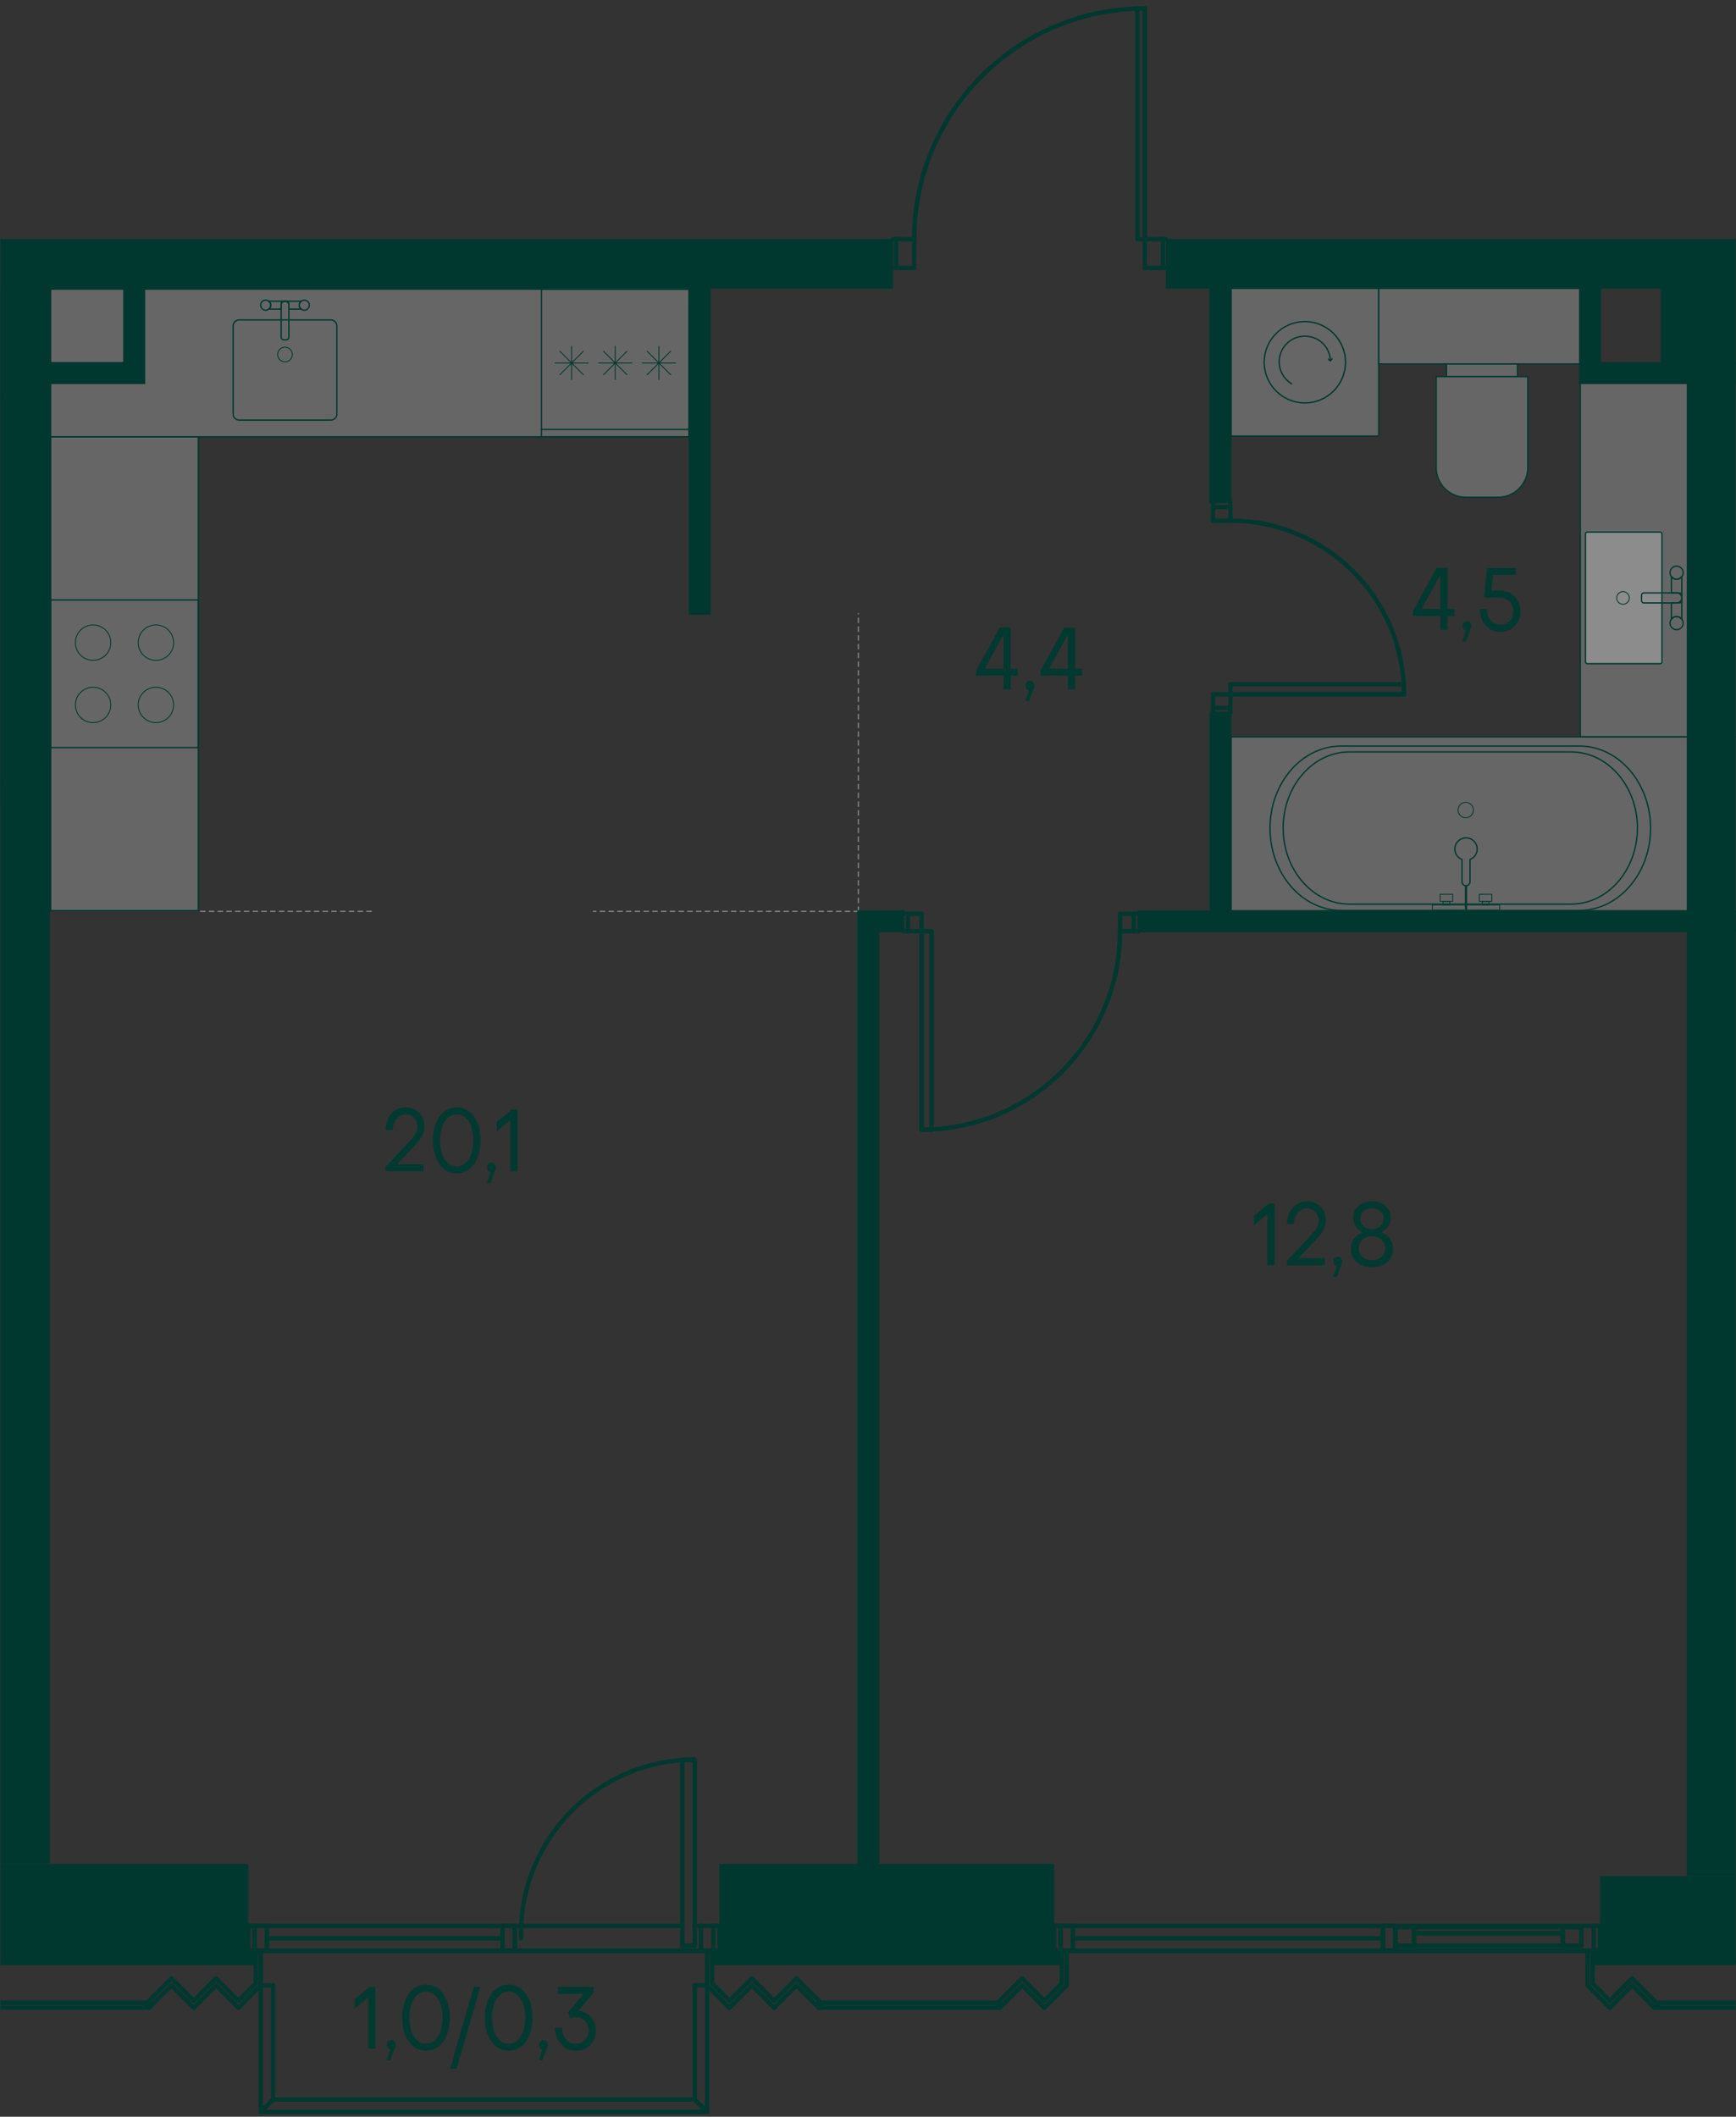 <?xml version="1.0" encoding="UTF-8"?><svg id="_Слой_1" xmlns="http://www.w3.org/2000/svg" xmlns:xlink="http://www.w3.org/1999/xlink" viewBox="0 0 595.28 725.67"><rect x="0" y="0" width="595.28" height="725.67" fill="#333333" stroke="none"/><defs><clipPath id="clippath"><rect width="595.28" height="725.67" fill="none" stroke-width="0"/></clipPath><clipPath id="clippath-33"><polygon points="303.45 0 303.45 81.99 .14 81.99 .14 725.67 595.13 725.67 595.13 81.99 401.95 81.99 401.95 0 303.45 0" fill="none" stroke-width="0"/></clipPath><clipPath id="clippath-34"><rect x="594.79" y="124.81" width="36.19" height="127.76" fill="none" stroke-width="0"/></clipPath><clipPath id="clippath-35"><rect x="594.79" y="124.81" width="36.19" height="127.76" fill="none" stroke-width="0"/></clipPath><clipPath id="clippath-37"><polygon points="303.45 0 303.45 81.99 .14 81.99 .14 725.67 595.13 725.67 595.13 81.99 401.95 81.99 401.95 0 303.45 0" fill="none" stroke-width="0"/></clipPath><clipPath id="clippath-38"><rect x="594.79" y="252.64" width="156.83" height="59.65" fill="none" stroke-width="0"/></clipPath><clipPath id="clippath-39"><rect x="594.79" y="252.64" width="156.83" height="59.65" fill="none" stroke-width="0"/></clipPath><clipPath id="clippath-40"><polygon points="303.45 0 303.45 81.99 .14 81.99 .14 725.67 595.13 725.67 595.13 81.99 401.95 81.99 401.95 0 303.45 0" fill="none" stroke-width="0"/></clipPath><clipPath id="clippath-41"><rect x="422.13" y="98.87" width="50.62" height="50.62" fill="none" stroke-width="0"/></clipPath><clipPath id="clippath-42"><rect x="422.13" y="98.87" width="50.62" height="50.62" fill="none" stroke-width="0"/></clipPath><clipPath id="clippath-43"><polygon points="303.45 0 303.45 81.99 .14 81.99 .14 725.67 595.13 725.67 595.13 81.99 401.95 81.99 401.95 0 303.45 0" fill="none" stroke-width="0"/></clipPath><clipPath id="clippath-44"><rect x="541.89" y="124.81" width="37.09" height="127.76" fill="none" stroke-width="0"/></clipPath><clipPath id="clippath-45"><rect x="541.89" y="124.81" width="37.09" height="127.76" fill="none" stroke-width="0"/></clipPath><clipPath id="clippath-46"><polygon points="303.45 0 303.45 81.99 .14 81.99 .14 725.67 595.13 725.67 595.13 81.99 401.95 81.99 401.95 0 303.45 0" fill="none" stroke-width="0"/></clipPath><clipPath id="clippath-47"><rect x="472.78" y="98.88" width="75.6" height="25.89" fill="none" stroke-width="0"/></clipPath><clipPath id="clippath-48"><polygon points="303.45 0 303.45 81.99 .14 81.99 .14 725.67 595.13 725.67 595.13 81.99 401.95 81.99 401.95 0 303.45 0" fill="none" stroke-width="0"/></clipPath><clipPath id="clippath-49"><rect x="492.49" y="129.14" width="31.38" height="41.33" fill="none" stroke-width="0"/></clipPath><clipPath id="clippath-50"><rect x="492.49" y="129.14" width="31.38" height="41.33" fill="none" stroke-width="0"/></clipPath><clipPath id="clippath-51"><rect x="496.02" y="124.78" width="24.31" height="4.3" fill="none" stroke-width="0"/></clipPath><clipPath id="clippath-52"><rect x="496.02" y="124.78" width="24.31" height="4.3" fill="none" stroke-width="0"/></clipPath><clipPath id="clippath-53"><rect x="543.68" y="182.42" width="26.22" height="45.11" fill="none" stroke-width="0"/></clipPath><clipPath id="clippath-54"><rect x="543.68" y="182.42" width="26.22" height="45.11" fill="none" stroke-width="0"/></clipPath><clipPath id="clippath-55"><rect x="422.14" y="252.64" width="156.83" height="59.65" fill="none" stroke-width="0"/></clipPath><clipPath id="clippath-56"><rect x="422.14" y="252.64" width="156.83" height="59.65" fill="none" stroke-width="0"/></clipPath><clipPath id="clippath-57"><polygon points="303.45 0 303.45 81.99 .14 81.99 .14 725.67 595.13 725.67 595.13 81.99 401.95 81.99 401.95 0 303.45 0" fill="none" stroke-width="0"/></clipPath><clipPath id="clippath-79"><polygon points="303.45 0 303.45 81.99 .14 81.99 .14 725.67 595.13 725.67 595.13 81.99 401.95 81.99 401.95 0 303.45 0" fill="none" stroke-width="0"/></clipPath><clipPath id="clippath-80"><rect x="17.38" y="149.78" width="50.62" height="162.43" fill="none" stroke-width="0"/></clipPath><clipPath id="clippath-81"><polygon points="303.45 0 303.45 81.99 .14 81.99 .14 725.67 595.13 725.67 595.13 81.99 401.95 81.99 401.95 0 303.45 0" fill="none" stroke-width="0"/></clipPath><clipPath id="clippath-82"><rect x="17.35" y="99.13" width="218.94" height="50.62" fill="none" stroke-width="0"/></clipPath><clipPath id="clippath-83"><polygon points="303.45 0 303.45 81.99 .14 81.99 .14 725.67 595.13 725.67 595.13 81.99 401.95 81.99 401.95 0 303.45 0" fill="none" stroke-width="0"/></clipPath><clipPath id="clippath-84"><polygon points="303.45 0 303.45 81.99 .14 81.99 .14 725.67 595.13 725.67 595.13 81.99 401.95 81.99 401.95 0 303.45 0" fill="none" stroke-width="0"/></clipPath><clipPath id="clippath-94"><polygon points="303.45 0 303.45 81.99 .14 81.99 .14 725.67 595.13 725.67 595.13 81.99 401.95 81.99 401.95 0 303.45 0" fill="none" stroke-width="0"/></clipPath><clipPath id="clippath-95"><polygon points="303.45 0 303.45 81.99 .14 81.99 .14 725.67 595.13 725.67 595.13 81.99 401.95 81.99 401.95 0 303.45 0" fill="none" stroke-width="0"/></clipPath><clipPath id="clippath-96"><polygon points="303.45 0 303.45 81.99 .14 81.99 .14 725.67 595.13 725.67 595.13 81.99 401.95 81.99 401.95 0 303.45 0" fill="none" stroke-width="0"/></clipPath><clipPath id="clippath-97"><polygon points="303.45 0 303.45 81.99 .14 81.99 .14 725.67 595.13 725.67 595.13 81.99 401.95 81.99 401.95 0 303.45 0" fill="none" stroke-width="0"/></clipPath><clipPath id="clippath-98"><polygon points="303.45 0 303.45 81.99 .14 81.99 .14 725.67 595.13 725.67 595.13 81.99 401.95 81.99 401.95 0 303.45 0" fill="none" stroke-width="0"/></clipPath><clipPath id="clippath-99"><polygon points="303.45 0 303.45 81.99 .14 81.99 .14 725.67 595.13 725.67 595.13 81.99 401.95 81.99 401.95 0 303.45 0" fill="none" stroke-width="0"/></clipPath><clipPath id="clippath-100"><polygon points="303.45 0 303.45 81.99 .14 81.99 .14 725.67 595.13 725.67 595.13 81.99 401.95 81.99 401.95 0 303.45 0" fill="none" stroke-width="0"/></clipPath><clipPath id="clippath-101"><polygon points="303.45 0 303.45 81.99 .14 81.99 .14 725.67 595.13 725.67 595.13 81.99 401.95 81.99 401.95 0 303.45 0" fill="none" stroke-width="0"/></clipPath><clipPath id="clippath-102"><polygon points="303.45 0 303.45 81.99 .14 81.99 .14 725.67 595.13 725.67 595.13 81.99 401.95 81.99 401.95 0 303.45 0" fill="none" stroke-width="0"/></clipPath><clipPath id="clippath-103"><polygon points="303.45 0 303.45 81.99 .14 81.99 .14 725.67 595.13 725.67 595.13 81.99 401.95 81.99 401.95 0 303.45 0" fill="none" stroke-width="0"/></clipPath><clipPath id="clippath-104"><polygon points="303.45 0 303.45 81.99 .14 81.99 .14 725.67 595.13 725.67 595.13 81.99 401.95 81.99 401.95 0 303.45 0" fill="none" stroke-width="0"/></clipPath><clipPath id="clippath-105"><polygon points="303.45 0 303.45 81.99 .14 81.99 .14 725.67 595.13 725.67 595.13 81.99 401.95 81.99 401.95 0 303.45 0" fill="none" stroke-width="0"/></clipPath><clipPath id="clippath-106"><polygon points="303.45 0 303.45 81.99 .14 81.99 .14 725.67 595.13 725.67 595.13 81.99 401.95 81.99 401.95 0 303.45 0" fill="none" stroke-width="0"/></clipPath><clipPath id="clippath-107"><polygon points="303.45 0 303.45 81.99 .14 81.99 .14 725.67 595.13 725.67 595.13 81.99 401.95 81.99 401.95 0 303.45 0" fill="none" stroke-width="0"/></clipPath><clipPath id="clippath-108"><polygon points="303.45 0 303.45 81.99 .14 81.99 .14 725.67 595.13 725.67 595.13 81.99 401.95 81.99 401.95 0 303.45 0" fill="none" stroke-width="0"/></clipPath><clipPath id="clippath-109"><polygon points="303.45 0 303.45 81.99 .14 81.99 .14 725.67 595.13 725.67 595.13 81.99 401.95 81.99 401.95 0 303.45 0" fill="none" stroke-width="0"/></clipPath></defs><g clip-path="url(#clippath)"><line x1="294.35" y1="312.43" x2="203.47" y2="312.43" fill="none" stroke="#7e8080" stroke-dasharray="0 0 1.5 1.5" stroke-linecap="round" stroke-linejoin="round" stroke-width=".45"/><line x1="127.3" y1="312.43" x2="68.14" y2="312.43" fill="none" stroke="#7e8080" stroke-dasharray="0 0 1.5 1.5" stroke-linecap="round" stroke-linejoin="round" stroke-width=".45"/><line x1="294.35" y1="312.43" x2="294.35" y2="210.38" fill="none" stroke="#7e8080" stroke-dasharray="0 0 1.5 1.5" stroke-linecap="round" stroke-linejoin="round" stroke-width=".45"/><rect x=".14" y="135.27" width=".08" height="133.79" fill="#00372f" stroke-width="0"/><g clip-path="url(#clippath-33)"><g opacity=".25"><g clip-path="url(#clippath-34)"><g clip-path="url(#clippath-35)"><rect x="594.79" y="124.81" width="36.19" height="127.76" fill="#fff" stroke-width="0"/></g></g></g></g><polygon points="594.57 124.58 594.57 252.8 595.13 252.8 595.13 252.35 595.02 252.35 595.02 125.03 595.13 125.03 595.13 124.58 594.57 124.58" fill="#00372f" stroke-width="0"/><g clip-path="url(#clippath-37)"><g opacity=".25"><g clip-path="url(#clippath-38)"><g clip-path="url(#clippath-39)"><rect x="594.79" y="252.64" width="156.83" height="59.66" fill="#fff" stroke-width="0"/></g></g></g></g><polygon points="594.57 252.41 594.57 312.52 595.13 312.52 595.13 312.07 595.02 312.07 595.02 252.86 595.13 252.86 595.13 252.41 594.57 252.41" fill="#00372f" stroke-width="0"/><g clip-path="url(#clippath-40)"><g opacity=".25"><g clip-path="url(#clippath-41)"><g clip-path="url(#clippath-42)"><rect x="422.13" y="98.87" width="50.62" height="50.62" fill="#fff" stroke-width="0"/></g></g></g></g><path d="M422.36,99.1h50.18v50.17h-50.18v-50.17ZM421.91,149.72h51.07v-51.07h-51.07v51.07Z" fill="#00372f" stroke-width="0"/><g clip-path="url(#clippath-43)"><path d="M447.44,110.47c7.56,0,13.71,6.15,13.71,13.72s-6.15,13.72-13.71,13.72-13.72-6.15-13.72-13.72,6.15-13.72,13.72-13.72M447.44,110.02c-7.82,0-14.17,6.35-14.17,14.17s6.35,14.17,14.17,14.17,14.17-6.34,14.17-14.17-6.34-14.17-14.17-14.17" fill="#00372f" stroke-width="0"/><path d="M443.04,131.66c-2.62-1.52-4.4-4.36-4.4-7.62,0-4.85,3.94-8.79,8.79-8.79s8.51,3.66,8.77,8.28" fill="none" stroke="#00372f" stroke-miterlimit="10" stroke-width=".45"/><polygon points="455.33 122.71 456.16 123.4 456.84 122.56 456.91 123.21 456.23 124.04 455.39 123.36 455.33 122.71" fill="#00372f" stroke-width="0"/><g opacity=".25"><g clip-path="url(#clippath-44)"><g clip-path="url(#clippath-45)"><rect x="541.89" y="124.81" width="37.09" height="127.76" fill="#fff" stroke-width="0"/></g></g></g></g><path d="M542.11,125.03h36.64v127.32h-36.64v-127.32ZM541.66,252.8h37.54V124.58h-37.54v128.22Z" fill="#00372f" stroke-width="0"/><g clip-path="url(#clippath-46)"><g opacity=".25"><g clip-path="url(#clippath-47)"><rect x="472.78" y="98.88" width="75.6" height="25.89" fill="#fff" stroke-width="0"/></g></g></g><path d="M473,99.1h75.15v25.44h-75.15v-25.44ZM472.55,125h76.05v-26.34h-76.05v26.34Z" fill="#00372f" stroke-width="0"/><g clip-path="url(#clippath-48)"><g opacity=".25"><g clip-path="url(#clippath-49)"><g clip-path="url(#clippath-50)"><path d="M502.63,170.47c-5.59,0-10.14-4.55-10.14-10.14v-31.19h31.38v31.19c0,5.59-4.55,10.14-10.14,10.14h-11.1Z" fill="#fff" stroke-width="0"/></g></g></g><path d="M523.65,129.36v30.97c0,5.47-4.45,9.92-9.92,9.92h-11.1c-5.47,0-9.92-4.45-9.92-9.92v-30.97h30.94ZM524.1,128.91h-31.83v31.42c0,5.72,4.64,10.36,10.37,10.36h11.1c5.72,0,10.37-4.64,10.37-10.36v-31.42Z" fill="#003930" stroke-width="0"/><g opacity=".25"><g clip-path="url(#clippath-51)"><g clip-path="url(#clippath-52)"><rect x="496.02" y="124.78" width="24.31" height="4.3" fill="#fff" stroke-width="0"/></g></g></g><path d="M520.11,128.86h-23.87v-3.85h23.87v3.85ZM520.56,124.55h-24.77v4.75h24.77v-4.75Z" fill="#003930" stroke-width="0"/><g opacity=".25"><g clip-path="url(#clippath-53)"><g clip-path="url(#clippath-54)"><rect x="543.68" y="182.43" width="26.22" height="45.11" rx=".62" ry=".62" fill="#fff" stroke-width="0"/></g></g></g><path d="M569.27,182.65c.22,0,.4.18.4.4v43.86c0,.22-.18.4-.4.4h-24.97c-.22,0-.4-.18-.4-.4v-43.86c0-.22.18-.4.4-.4h24.97ZM569.27,182.2h-24.97c-.47,0-.85.38-.85.85v43.86c0,.47.38.85.85.85h24.97c.47,0,.85-.38.85-.85v-43.86c0-.47-.38-.85-.85-.85" fill="#003930" stroke-width="0"/><path d="M556.53,202.82c-1.19,0-2.17.97-2.17,2.17s.97,2.16,2.17,2.16,2.17-.97,2.17-2.16-.97-2.17-2.17-2.17Z" fill="none" stroke="#003930" stroke-linecap="round" stroke-linejoin="round" stroke-width=".3"/><path d="M574.91,211.37c-.74,0-1.37.38-1.78.93v-5.59h1.82c.95,0,1.73-.77,1.73-1.73v7.32c-.41-.55-1.04-.93-1.78-.93Z" fill="none" stroke="#003930" stroke-linecap="round" stroke-linejoin="round" stroke-width=".45"/><path d="M574.91,198.59c.74,0,1.36-.38,1.78-.93v7.32c0-.95-.78-1.73-1.73-1.73h-1.82v-5.59c.41.55,1.03.93,1.78.93Z" fill="none" stroke="#003930" stroke-linecap="round" stroke-linejoin="round" stroke-width=".45"/><path d="M563.72,203.25h12.12c.47,0,.85.38.85.85v1.76c0,.47-.38.85-.85.85h-12.12c-.47,0-.85-.38-.85-.85v-1.76c0-.47.38-.85.85-.85Z" fill="none" stroke="#003930" stroke-linecap="round" stroke-linejoin="round" stroke-width=".45"/><path d="M574.91,211.37c-1.25,0-2.25,1.01-2.25,2.25s1.01,2.25,2.25,2.25,2.25-1.01,2.25-2.25-1.01-2.25-2.25-2.25Z" fill="none" stroke="#003930" stroke-linecap="round" stroke-linejoin="round" stroke-width=".45"/><path d="M574.91,194.09c-1.25,0-2.25,1.01-2.25,2.25s1.01,2.25,2.25,2.25,2.25-1.01,2.25-2.25-1.01-2.25-2.25-2.25Z" fill="none" stroke="#003930" stroke-linecap="round" stroke-linejoin="round" stroke-width=".45"/><g opacity=".25"><g clip-path="url(#clippath-55)"><g clip-path="url(#clippath-56)"><rect x="422.14" y="252.64" width="156.83" height="59.66" fill="#fff" stroke-width="0"/></g></g></g></g><path d="M422.36,252.86h156.39v59.21h-156.39v-59.21ZM421.91,312.52h157.29v-60.11h-157.29v60.11Z" fill="#00372f" stroke-width="0"/><g clip-path="url(#clippath-57)"><path d="M541.57,255.99c13.33,0,24.19,12.54,24.19,27.95s-10.85,27.95-24.19,27.95h-81.67c-13.33,0-24.18-12.53-24.18-27.95s10.85-27.95,24.18-27.95h81.67ZM541.57,255.54h-81.67c-13.61,0-24.63,12.71-24.63,28.4s11.03,28.39,24.63,28.39h81.67c13.6,0,24.64-12.71,24.64-28.39s-11.03-28.4-24.64-28.4" fill="#003930" stroke-width="0"/><path d="M538.76,258.01c12.4,0,22.49,11.6,22.49,25.86s-10.09,25.86-22.49,25.86h-76.05c-12.4,0-22.49-11.6-22.49-25.86s10.09-25.86,22.49-25.86h76.05ZM538.76,257.56h-76.05c-12.67,0-22.94,11.78-22.94,26.31s10.27,26.31,22.94,26.31h76.05c12.67,0,22.94-11.78,22.94-26.31s-10.27-26.31-22.94-26.31" fill="#003930" stroke-width="0"/><path d="M502.6,275.07c-1.46,0-2.64,1.18-2.64,2.64s1.18,2.64,2.64,2.64,2.64-1.18,2.64-2.64-1.18-2.64-2.64-2.64Z" fill="none" stroke="#003930" stroke-miterlimit="10" stroke-width=".3"/><path d="M498.86,291.08c0-2.12,1.72-3.84,3.84-3.84s3.84,1.72,3.84,3.84c0,1.64-1.03,3.01-2.47,3.56v7.65c0,.75-.61,1.36-1.37,1.36s-1.37-.61-1.37-1.36v-7.65c-1.44-.55-2.47-1.93-2.47-3.56Z" fill="none" stroke="#003930" stroke-linecap="round" stroke-linejoin="round" stroke-width=".45"/><line x1="502.7" y1="303.65" x2="502.7" y2="312.01" fill="none" stroke="#003930" stroke-miterlimit="10" stroke-width=".75"/><rect x="491.18" y="310.22" width="23.05" height="1.79" fill="none" stroke="#003930" stroke-linecap="round" stroke-miterlimit="10" stroke-width=".3"/><rect x="507.27" y="306.58" width="4.28" height="2.43" fill="none" stroke="#003930" stroke-linecap="round" stroke-miterlimit="10" stroke-width=".3"/><rect x="493.84" y="306.58" width="4.28" height="2.43" fill="none" stroke="#003930" stroke-linecap="round" stroke-miterlimit="10" stroke-width=".3"/><rect x="508.27" y="309" width="2.3" height="1.21" fill="none" stroke="#003930" stroke-linecap="round" stroke-miterlimit="10" stroke-width=".3"/><rect x="494.83" y="309" width="2.3" height="1.21" fill="none" stroke="#003930" stroke-linecap="round" stroke-miterlimit="10" stroke-width=".3"/></g><g clip-path="url(#clippath-79)"><g opacity=".25"><g clip-path="url(#clippath-80)"><rect x="17.38" y="149.78" width="50.62" height="162.43" fill="#fff" stroke-width="0"/></g></g></g><path d="M17.6,150h50.17v161.98H17.6v-161.98ZM17.15,312.43h51.07v-162.88H17.15v162.88Z" fill="#00372f" stroke-width="0"/><g clip-path="url(#clippath-81)"><g opacity=".25"><g clip-path="url(#clippath-82)"><rect x="17.35" y="99.13" width="218.94" height="50.62" fill="#fff" stroke-width="0"/></g></g></g><path d="M17.58,99.35h218.49v50.17H17.58v-50.17ZM17.13,149.97h219.39v-51.07H17.13v51.07Z" fill="#00372f" stroke-width="0"/><path d="M17.6,205.91h50.17v50.17H17.6v-50.17ZM17.15,256.53h51.07v-51.08H17.15v51.08Z" fill="#00372f" stroke-width="0"/><g clip-path="url(#clippath-83)"><path d="M25.85,241.67c0,3.35,2.72,6.07,6.07,6.07s6.07-2.71,6.07-6.07-2.72-6.07-6.07-6.07-6.07,2.72-6.07,6.07Z" fill="none" stroke="#00372f" stroke-miterlimit="10" stroke-width=".3"/><path d="M25.85,220.31c0,3.35,2.72,6.07,6.07,6.07s6.07-2.71,6.07-6.07-2.72-6.07-6.07-6.07-6.07,2.72-6.07,6.07Z" fill="none" stroke="#00372f" stroke-miterlimit="10" stroke-width=".3"/><path d="M47.39,220.31c0,3.35,2.71,6.07,6.07,6.07s6.07-2.71,6.07-6.07-2.72-6.07-6.07-6.07-6.07,2.72-6.07,6.07Z" fill="none" stroke="#00372f" stroke-miterlimit="10" stroke-width=".3"/><path d="M47.39,241.67c0,3.35,2.71,6.07,6.07,6.07s6.07-2.71,6.07-6.07-2.72-6.07-6.07-6.07-6.07,2.72-6.07,6.07Z" fill="none" stroke="#00372f" stroke-miterlimit="10" stroke-width=".3"/></g><path d="M185.88,99.35h50.18v50.17h-50.18v-50.17ZM185.44,149.97h51.07v-51.07h-51.07v51.07Z" fill="#00372f" stroke-width="0"/><line x1="201.71" y1="124.44" x2="190.31" y2="124.44" fill="none" stroke="#00372f" stroke-linecap="round" stroke-miterlimit="10" stroke-width=".3"/><line x1="196.01" y1="130.14" x2="196.01" y2="118.74" fill="none" stroke="#00372f" stroke-linecap="round" stroke-miterlimit="10" stroke-width=".3"/><line x1="200.04" y1="120.41" x2="191.98" y2="128.47" fill="none" stroke="#00372f" stroke-linecap="round" stroke-miterlimit="10" stroke-width=".3"/><line x1="200.04" y1="128.47" x2="191.98" y2="120.41" fill="none" stroke="#00372f" stroke-linecap="round" stroke-miterlimit="10" stroke-width=".3"/><line x1="216.67" y1="124.44" x2="205.28" y2="124.44" fill="none" stroke="#00372f" stroke-linecap="round" stroke-miterlimit="10" stroke-width=".3"/><line x1="210.97" y1="130.14" x2="210.97" y2="118.74" fill="none" stroke="#00372f" stroke-linecap="round" stroke-miterlimit="10" stroke-width=".3"/><line x1="215" y1="120.41" x2="206.95" y2="128.47" fill="none" stroke="#00372f" stroke-linecap="round" stroke-miterlimit="10" stroke-width=".3"/><line x1="215" y1="128.47" x2="206.95" y2="120.41" fill="none" stroke="#00372f" stroke-linecap="round" stroke-miterlimit="10" stroke-width=".3"/><line x1="231.63" y1="124.44" x2="220.24" y2="124.44" fill="none" stroke="#00372f" stroke-linecap="round" stroke-miterlimit="10" stroke-width=".3"/><line x1="225.94" y1="130.14" x2="225.94" y2="118.74" fill="none" stroke="#00372f" stroke-linecap="round" stroke-miterlimit="10" stroke-width=".3"/><line x1="229.97" y1="120.41" x2="221.91" y2="128.47" fill="none" stroke="#00372f" stroke-linecap="round" stroke-miterlimit="10" stroke-width=".3"/><line x1="229.97" y1="128.47" x2="221.91" y2="120.41" fill="none" stroke="#00372f" stroke-linecap="round" stroke-miterlimit="10" stroke-width=".3"/><line x1="185.44" y1="147.23" x2="236.51" y2="147.23" fill="none" stroke="#00372f" stroke-linejoin="round" stroke-width=".45"/><g clip-path="url(#clippath-84)"><path d="M113.45,109.9c1.02,0,1.84.83,1.84,1.86v30.17c0,1.03-.82,1.86-1.84,1.86h-31.44c-1.02,0-1.85-.83-1.85-1.86v-30.17c0-1.03.83-1.86,1.85-1.86h31.44ZM113.45,109.45h-31.44c-1.27,0-2.3,1.04-2.3,2.31v30.17c0,1.27,1.03,2.31,2.3,2.31h31.44c1.27,0,2.29-1.04,2.29-2.31v-30.17c0-1.28-1.03-2.31-2.29-2.31" fill="#00372f" stroke-width="0"/><path d="M92.83,104.62c0,.57-.29,1.05-.71,1.36h4.28v-1.39c0-.73.59-1.33,1.33-1.33h-5.61c.42.31.71.79.71,1.36Z" fill="none" stroke="#00372f" stroke-linecap="round" stroke-linejoin="round" stroke-width=".45"/><path d="M102.62,104.62c0-.57.29-1.05.71-1.36h-5.61c.73,0,1.33.59,1.33,1.33v1.39h4.28c-.42-.31-.71-.79-.71-1.36Z" fill="none" stroke="#00372f" stroke-linecap="round" stroke-linejoin="round" stroke-width=".45"/><path d="M97.25,103.26h.95c.47,0,.85.38.85.85v11.54c0,.47-.38.85-.85.85h-.95c-.47,0-.85-.38-.85-.85v-11.54c0-.47.38-.85.85-.85Z" fill="none" stroke="#00372f" stroke-linecap="round" stroke-linejoin="round" stroke-width=".45"/><path d="M92.83,104.62c0,.95-.77,1.73-1.73,1.73s-1.72-.77-1.72-1.73.77-1.72,1.72-1.72,1.73.77,1.73,1.72Z" fill="none" stroke="#00372f" stroke-linecap="round" stroke-linejoin="round" stroke-width=".45"/><path d="M106.07,104.62c0,.95-.77,1.73-1.73,1.73s-1.72-.77-1.72-1.73.77-1.72,1.72-1.72,1.73.77,1.73,1.72Z" fill="none" stroke="#00372f" stroke-linecap="round" stroke-linejoin="round" stroke-width=".45"/><path d="M100.24,121.54c0,1.39-1.13,2.52-2.52,2.52s-2.52-1.13-2.52-2.52,1.13-2.52,2.52-2.52,2.52,1.13,2.52,2.52Z" fill="none" stroke="#00372f" stroke-linecap="round" stroke-linejoin="round" stroke-width=".3"/></g><g clip-path="url(#clippath-94)"><path d="M238.22,603.25c-32.89,0-59.55,26.65-59.55,59.54,0,.57,0,1.13.02,1.7" fill="none" stroke="#003830" stroke-linecap="round" stroke-linejoin="round" stroke-width="1.5"/></g><line x1="238.22" y1="667.05" x2="233.97" y2="667.05" fill="none" stroke="#003830" stroke-linecap="round" stroke-linejoin="round" stroke-width="1.5"/><line x1="238.22" y1="603.25" x2="238.22" y2="667.05" fill="none" stroke="#003830" stroke-linecap="round" stroke-linejoin="round" stroke-width="1.5"/><line x1="233.97" y1="603.27" x2="238.22" y2="603.25" fill="none" stroke="#003830" stroke-linecap="round" stroke-linejoin="round" stroke-width="1.5"/><line x1="233.97" y1="667.05" x2="233.97" y2="603.27" fill="none" stroke="#003830" stroke-linecap="round" stroke-linejoin="round" stroke-width="1.5"/><g clip-path="url(#clippath-95)"><line x1="398.78" y1="81.98" x2="399.8" y2="81.98" fill="none" stroke="#003830" stroke-linecap="round" stroke-linejoin="round" stroke-width="1.5"/></g><line x1="399.8" y1="91.84" x2="398.78" y2="91.84" fill="none" stroke="#003830" stroke-linecap="round" stroke-linejoin="round" stroke-width="1.5"/><line x1="307.27" y1="91.84" x2="306.25" y2="91.84" fill="none" stroke="#003830" stroke-linecap="round" stroke-linejoin="round" stroke-width="1.5"/><line x1="306.25" y1="81.98" x2="307.27" y2="81.98" fill="none" stroke="#003830" stroke-linecap="round" stroke-linejoin="round" stroke-width="1.5"/><line x1="392.57" y1="81.98" x2="398.78" y2="81.98" fill="none" stroke="#003830" stroke-linecap="round" stroke-linejoin="round" stroke-width="1.5"/><line x1="392.57" y1="91.84" x2="392.57" y2="81.98" fill="none" stroke="#003830" stroke-linecap="round" stroke-linejoin="round" stroke-width="1.5"/><line x1="398.78" y1="91.84" x2="392.57" y2="91.84" fill="none" stroke="#003830" stroke-linecap="round" stroke-linejoin="round" stroke-width="1.5"/><line x1="398.78" y1="81.98" x2="398.78" y2="91.84" fill="none" stroke="#003830" stroke-linecap="round" stroke-linejoin="round" stroke-width="1.5"/><line x1="307.27" y1="91.84" x2="307.27" y2="81.98" fill="none" stroke="#003830" stroke-linecap="round" stroke-linejoin="round" stroke-width="1.5"/><line x1="313.48" y1="91.84" x2="307.28" y2="91.84" fill="none" stroke="#003830" stroke-linecap="round" stroke-linejoin="round" stroke-width="1.5"/><line x1="313.48" y1="81.98" x2="313.48" y2="91.84" fill="none" stroke="#003830" stroke-linecap="round" stroke-linejoin="round" stroke-width="1.5"/><line x1="307.27" y1="81.98" x2="313.48" y2="81.98" fill="none" stroke="#003830" stroke-linecap="round" stroke-linejoin="round" stroke-width="1.5"/><g clip-path="url(#clippath-96)"><path d="M392.57,2.89c-43.68,0-79.09,35.41-79.09,79.09" fill="none" stroke="#003830" stroke-linecap="round" stroke-linejoin="round" stroke-width="1.5"/></g><line x1="392.57" y1="81.98" x2="392.57" y2="2.89" fill="none" stroke="#003830" stroke-linecap="round" stroke-linejoin="round" stroke-width="1.5"/><line x1="390.02" y1="2.89" x2="390.02" y2="81.97" fill="none" stroke="#003830" stroke-linecap="round" stroke-linejoin="round" stroke-width="1.5"/><line x1="390.02" y1="81.98" x2="392.57" y2="81.98" fill="none" stroke="#003830" stroke-linecap="round" stroke-linejoin="round" stroke-width="1.5"/><line x1="392.57" y1="81.98" x2="392.57" y2="2.89" fill="none" stroke="#003830" stroke-linecap="round" stroke-linejoin="round" stroke-width="1.5"/><line x1="392.57" y1="2.89" x2="390.02" y2="2.89" fill="none" stroke="#003830" stroke-linecap="round" stroke-linejoin="round" stroke-width="1.5"/><line x1="421.91" y1="242.7" x2="421.91" y2="244.4" fill="none" stroke="#003830" stroke-linecap="round" stroke-linejoin="round" stroke-width="1.5"/><line x1="415.96" y1="244.4" x2="415.96" y2="242.7" fill="none" stroke="#003830" stroke-linecap="round" stroke-linejoin="round" stroke-width="1.5"/><line x1="415.96" y1="173.82" x2="415.96" y2="172.12" fill="none" stroke="#003830" stroke-linecap="round" stroke-linejoin="round" stroke-width="1.5"/><line x1="421.91" y1="172.12" x2="421.91" y2="173.82" fill="none" stroke="#003830" stroke-linecap="round" stroke-linejoin="round" stroke-width="1.5"/><line x1="415.96" y1="173.82" x2="421.91" y2="173.82" fill="none" stroke="#003830" stroke-linecap="round" stroke-linejoin="round" stroke-width="1.5"/><line x1="415.96" y1="178.49" x2="415.96" y2="173.82" fill="none" stroke="#003830" stroke-linecap="round" stroke-linejoin="round" stroke-width="1.5"/><line x1="421.91" y1="178.49" x2="415.96" y2="178.49" fill="none" stroke="#003830" stroke-linecap="round" stroke-linejoin="round" stroke-width="1.5"/><line x1="421.91" y1="173.82" x2="421.91" y2="178.49" fill="none" stroke="#003830" stroke-linecap="round" stroke-linejoin="round" stroke-width="1.5"/><line x1="421.91" y1="238.02" x2="421.91" y2="242.7" fill="none" stroke="#003830" stroke-linecap="round" stroke-linejoin="round" stroke-width="1.5"/><line x1="415.96" y1="238.02" x2="421.91" y2="238.02" fill="none" stroke="#003830" stroke-linecap="round" stroke-linejoin="round" stroke-width="1.5"/><line x1="415.96" y1="242.7" x2="415.96" y2="238.02" fill="none" stroke="#003830" stroke-linecap="round" stroke-linejoin="round" stroke-width="1.5"/><line x1="421.91" y1="242.7" x2="415.96" y2="242.7" fill="none" stroke="#003830" stroke-linecap="round" stroke-linejoin="round" stroke-width="1.5"/><line x1="311.36" y1="319.23" x2="309.66" y2="319.23" fill="none" stroke="#003830" stroke-linecap="round" stroke-linejoin="round" stroke-width="1.5"/><line x1="309.66" y1="313.28" x2="311.36" y2="313.28" fill="none" stroke="#003830" stroke-linecap="round" stroke-linejoin="round" stroke-width="1.5"/><line x1="388.74" y1="313.28" x2="390.44" y2="313.28" fill="none" stroke="#003830" stroke-linecap="round" stroke-linejoin="round" stroke-width="1.5"/><line x1="390.44" y1="319.23" x2="388.74" y2="319.23" fill="none" stroke="#003830" stroke-linecap="round" stroke-linejoin="round" stroke-width="1.5"/><line x1="388.74" y1="313.28" x2="388.74" y2="319.23" fill="none" stroke="#003830" stroke-linecap="round" stroke-linejoin="round" stroke-width="1.5"/><line x1="384.07" y1="313.28" x2="388.74" y2="313.28" fill="none" stroke="#003830" stroke-linecap="round" stroke-linejoin="round" stroke-width="1.5"/><line x1="384.07" y1="319.23" x2="384.07" y2="313.28" fill="none" stroke="#003830" stroke-linecap="round" stroke-linejoin="round" stroke-width="1.5"/><line x1="388.74" y1="319.23" x2="384.07" y2="319.23" fill="none" stroke="#003830" stroke-linecap="round" stroke-linejoin="round" stroke-width="1.5"/><line x1="316.03" y1="319.23" x2="311.36" y2="319.23" fill="none" stroke="#003830" stroke-linecap="round" stroke-linejoin="round" stroke-width="1.5"/><line x1="316.03" y1="313.28" x2="316.03" y2="319.23" fill="none" stroke="#003830" stroke-linecap="round" stroke-linejoin="round" stroke-width="1.5"/><line x1="311.36" y1="313.28" x2="316.03" y2="313.28" fill="none" stroke="#003830" stroke-linecap="round" stroke-linejoin="round" stroke-width="1.5"/><line x1="311.36" y1="319.23" x2="311.36" y2="313.28" fill="none" stroke="#003830" stroke-linecap="round" stroke-linejoin="round" stroke-width="1.5"/><g clip-path="url(#clippath-97)"><path d="M481.44,238.02c0-32.88-26.65-59.53-59.53-59.53" fill="none" stroke="#003830" stroke-linecap="round" stroke-linejoin="round" stroke-width="1.5"/><path d="M316.03,387.27c37.57,0,68.03-30.46,68.03-68.03" fill="none" stroke="#003830" stroke-linecap="round" stroke-linejoin="round" stroke-width="1.5"/></g><line x1="421.91" y1="238.02" x2="481.44" y2="238.02" fill="none" stroke="#003830" stroke-linecap="round" stroke-linejoin="round" stroke-width="1.5"/><line x1="481.44" y1="234.62" x2="421.91" y2="234.62" fill="none" stroke="#003830" stroke-linecap="round" stroke-linejoin="round" stroke-width="1.5"/><line x1="421.91" y1="234.62" x2="421.91" y2="238.02" fill="none" stroke="#003830" stroke-linecap="round" stroke-linejoin="round" stroke-width="1.5"/><line x1="421.91" y1="238.02" x2="481.44" y2="238.02" fill="none" stroke="#003830" stroke-linecap="round" stroke-linejoin="round" stroke-width="1.5"/><line x1="481.44" y1="238.02" x2="481.44" y2="234.62" fill="none" stroke="#003830" stroke-linecap="round" stroke-linejoin="round" stroke-width="1.5"/><line x1="316.03" y1="319.23" x2="316.03" y2="387.27" fill="none" stroke="#003830" stroke-linecap="round" stroke-linejoin="round" stroke-width="1.5"/><line x1="319.44" y1="387.27" x2="319.44" y2="319.24" fill="none" stroke="#003830" stroke-linecap="round" stroke-linejoin="round" stroke-width="1.5"/><line x1="319.44" y1="319.23" x2="316.03" y2="319.23" fill="none" stroke="#003830" stroke-linecap="round" stroke-linejoin="round" stroke-width="1.5"/><line x1="316.03" y1="319.23" x2="316.03" y2="387.27" fill="none" stroke="#003830" stroke-linecap="round" stroke-linejoin="round" stroke-width="1.5"/><line x1="316.03" y1="387.27" x2="319.44" y2="387.27" fill="none" stroke="#003830" stroke-linecap="round" stroke-linejoin="round" stroke-width="1.5"/><line x1="91.53" y1="664.49" x2="172.32" y2="664.49" fill="none" stroke="#003830" stroke-linecap="round" stroke-linejoin="round" stroke-width="1.5"/><line x1="367.91" y1="664.49" x2="474.21" y2="664.49" fill="none" stroke="#003830" stroke-linecap="round" stroke-linejoin="round" stroke-width="1.5"/><line x1="484.84" y1="662.79" x2="535.86" y2="662.79" fill="none" stroke="#003830" stroke-linecap="round" stroke-linejoin="round" stroke-width="1.5"/><line x1="535.86" y1="662.79" x2="484.84" y2="662.79" fill="none" stroke="#003830" stroke-linecap="round" stroke-linejoin="round" stroke-width="1.5"/><line x1="484.84" y1="662.79" x2="535.86" y2="662.79" fill="none" stroke="#003830" stroke-linecap="round" stroke-linejoin="round" stroke-width="1.5"/><line x1="85.15" y1="668.75" x2="246.73" y2="668.75" fill="none" stroke="#003830" stroke-linecap="round" stroke-linejoin="round" stroke-width="1.5"/><line x1="85.15" y1="660.24" x2="87.7" y2="660.24" fill="none" stroke="#003830" stroke-linecap="round" stroke-linejoin="round" stroke-width="1.5"/><line x1="244.18" y1="660.24" x2="246.73" y2="660.24" fill="none" stroke="#003830" stroke-linecap="round" stroke-linejoin="round" stroke-width="1.5"/><line x1="172.32" y1="668.75" x2="172.32" y2="660.24" fill="none" stroke="#003830" stroke-linecap="round" stroke-linejoin="round" stroke-width="1.5"/><line x1="172.32" y1="660.24" x2="176.57" y2="660.24" fill="none" stroke="#003830" stroke-linecap="round" stroke-linejoin="round" stroke-width="1.5"/><line x1="176.57" y1="660.24" x2="176.57" y2="668.75" fill="none" stroke="#003830" stroke-linecap="round" stroke-linejoin="round" stroke-width="1.5"/><line x1="176.57" y1="668.75" x2="172.32" y2="668.75" fill="none" stroke="#003830" stroke-linecap="round" stroke-linejoin="round" stroke-width="1.5"/><line x1="91.53" y1="668.75" x2="91.53" y2="660.24" fill="none" stroke="#003830" stroke-linecap="round" stroke-linejoin="round" stroke-width="1.5"/><line x1="91.53" y1="660.24" x2="87.28" y2="660.24" fill="none" stroke="#003830" stroke-linecap="round" stroke-linejoin="round" stroke-width="1.5"/><line x1="87.28" y1="660.24" x2="87.28" y2="668.75" fill="none" stroke="#003830" stroke-linecap="round" stroke-linejoin="round" stroke-width="1.5"/><line x1="87.28" y1="668.75" x2="91.53" y2="668.75" fill="none" stroke="#003830" stroke-linecap="round" stroke-linejoin="round" stroke-width="1.5"/><line x1="361.53" y1="668.75" x2="548.62" y2="668.75" fill="none" stroke="#003830" stroke-linecap="round" stroke-linejoin="round" stroke-width="1.5"/><line x1="361.53" y1="660.24" x2="364.08" y2="660.24" fill="none" stroke="#003830" stroke-linecap="round" stroke-linejoin="round" stroke-width="1.5"/><line x1="546.07" y1="660.24" x2="548.62" y2="660.24" fill="none" stroke="#003830" stroke-linecap="round" stroke-linejoin="round" stroke-width="1.5"/><line x1="474.21" y1="668.75" x2="474.21" y2="660.24" fill="none" stroke="#003830" stroke-linecap="round" stroke-linejoin="round" stroke-width="1.5"/><line x1="474.21" y1="660.24" x2="478.46" y2="660.24" fill="none" stroke="#003830" stroke-linecap="round" stroke-linejoin="round" stroke-width="1.5"/><line x1="478.46" y1="660.24" x2="478.46" y2="668.75" fill="none" stroke="#003830" stroke-linecap="round" stroke-linejoin="round" stroke-width="1.5"/><line x1="478.46" y1="668.75" x2="474.21" y2="668.75" fill="none" stroke="#003830" stroke-linecap="round" stroke-linejoin="round" stroke-width="1.5"/><line x1="367.91" y1="668.75" x2="367.91" y2="660.24" fill="none" stroke="#003830" stroke-linecap="round" stroke-linejoin="round" stroke-width="1.5"/><line x1="367.91" y1="660.24" x2="363.66" y2="660.24" fill="none" stroke="#003830" stroke-linecap="round" stroke-linejoin="round" stroke-width="1.5"/><line x1="363.66" y1="660.24" x2="363.66" y2="668.75" fill="none" stroke="#003830" stroke-linecap="round" stroke-linejoin="round" stroke-width="1.5"/><line x1="363.66" y1="668.75" x2="367.91" y2="668.75" fill="none" stroke="#003830" stroke-linecap="round" stroke-linejoin="round" stroke-width="1.5"/><line x1="535.86" y1="662.79" x2="535.86" y2="667.05" fill="none" stroke="#003830" stroke-linecap="round" stroke-linejoin="round" stroke-width="1.5"/><line x1="484.84" y1="667.05" x2="484.84" y2="662.8" fill="none" stroke="#003830" stroke-linecap="round" stroke-linejoin="round" stroke-width="1.5"/><line x1="535.86" y1="667.05" x2="484.84" y2="667.05" fill="none" stroke="#003830" stroke-linecap="round" stroke-linejoin="round" stroke-width="1.5"/><line x1="535.86" y1="660.67" x2="535.86" y2="662.79" fill="none" stroke="#003830" stroke-linecap="round" stroke-linejoin="round" stroke-width="1.5"/><line x1="484.84" y1="660.67" x2="535.86" y2="660.67" fill="none" stroke="#003830" stroke-linecap="round" stroke-linejoin="round" stroke-width="1.5"/><line x1="484.84" y1="662.79" x2="484.84" y2="660.67" fill="none" stroke="#003830" stroke-linecap="round" stroke-linejoin="round" stroke-width="1.5"/><line x1="542.24" y1="660.67" x2="542.24" y2="667.05" fill="none" stroke="#003830" stroke-linecap="round" stroke-linejoin="round" stroke-width="1.5"/><line x1="535.86" y1="660.67" x2="542.24" y2="660.67" fill="none" stroke="#003830" stroke-linecap="round" stroke-linejoin="round" stroke-width="1.5"/><line x1="535.86" y1="667.05" x2="535.86" y2="660.67" fill="none" stroke="#003830" stroke-linecap="round" stroke-linejoin="round" stroke-width="1.5"/><line x1="542.24" y1="667.05" x2="535.86" y2="667.05" fill="none" stroke="#003830" stroke-linecap="round" stroke-linejoin="round" stroke-width="1.5"/><line x1="484.84" y1="660.67" x2="484.84" y2="667.05" fill="none" stroke="#003830" stroke-linecap="round" stroke-linejoin="round" stroke-width="1.5"/><line x1="478.46" y1="660.67" x2="484.84" y2="660.67" fill="none" stroke="#003830" stroke-linecap="round" stroke-linejoin="round" stroke-width="1.5"/><line x1="478.46" y1="667.05" x2="478.46" y2="660.67" fill="none" stroke="#003830" stroke-linecap="round" stroke-linejoin="round" stroke-width="1.5"/><line x1="484.84" y1="667.05" x2="478.46" y2="667.05" fill="none" stroke="#003830" stroke-linecap="round" stroke-linejoin="round" stroke-width="1.5"/><line x1="478.46" y1="660.67" x2="478.46" y2="667.05" fill="none" stroke="#003830" stroke-linecap="round" stroke-linejoin="round" stroke-width="1.5"/><line x1="542.24" y1="660.67" x2="542.24" y2="667.05" fill="none" stroke="#003830" stroke-linecap="round" stroke-linejoin="round" stroke-width="1.5"/><line x1="535.86" y1="667.05" x2="535.86" y2="660.67" fill="none" stroke="#003830" stroke-linecap="round" stroke-linejoin="round" stroke-width="1.5"/><line x1="535.86" y1="660.67" x2="542.24" y2="660.67" fill="none" stroke="#003830" stroke-linecap="round" stroke-linejoin="round" stroke-width="1.5"/><line x1="542.24" y1="667.05" x2="535.86" y2="667.05" fill="none" stroke="#003830" stroke-linecap="round" stroke-linejoin="round" stroke-width="1.5"/><line x1="484.84" y1="667.05" x2="484.84" y2="660.67" fill="none" stroke="#003830" stroke-linecap="round" stroke-linejoin="round" stroke-width="1.5"/><line x1="484.84" y1="660.67" x2="478.46" y2="660.67" fill="none" stroke="#003830" stroke-linecap="round" stroke-linejoin="round" stroke-width="1.5"/><line x1="478.46" y1="660.67" x2="478.46" y2="667.05" fill="none" stroke="#003830" stroke-linecap="round" stroke-linejoin="round" stroke-width="1.5"/><line x1="478.46" y1="667.05" x2="484.84" y2="667.05" fill="none" stroke="#003830" stroke-linecap="round" stroke-linejoin="round" stroke-width="1.5"/><line x1="244.6" y1="660.24" x2="240.35" y2="660.24" fill="none" stroke="#003830" stroke-linecap="round" stroke-linejoin="round" stroke-width="1.5"/><line x1="240.35" y1="660.24" x2="240.35" y2="668.75" fill="none" stroke="#003830" stroke-linecap="round" stroke-linejoin="round" stroke-width="1.5"/><line x1="240.35" y1="668.75" x2="244.6" y2="668.75" fill="none" stroke="#003830" stroke-linecap="round" stroke-linejoin="round" stroke-width="1.5"/><line x1="244.6" y1="668.75" x2="244.6" y2="660.24" fill="none" stroke="#003830" stroke-linecap="round" stroke-linejoin="round" stroke-width="1.5"/><line x1="176.57" y1="660.24" x2="172.32" y2="660.24" fill="none" stroke="#003830" stroke-linecap="round" stroke-linejoin="round" stroke-width="1.5"/><line x1="172.32" y1="660.24" x2="172.32" y2="668.75" fill="none" stroke="#003830" stroke-linecap="round" stroke-linejoin="round" stroke-width="1.5"/><line x1="172.32" y1="668.75" x2="176.57" y2="668.75" fill="none" stroke="#003830" stroke-linecap="round" stroke-linejoin="round" stroke-width="1.5"/><line x1="176.57" y1="668.75" x2="176.57" y2="660.24" fill="none" stroke="#003830" stroke-linecap="round" stroke-linejoin="round" stroke-width="1.5"/><line x1="91.53" y1="660.24" x2="87.28" y2="660.24" fill="none" stroke="#003830" stroke-linecap="round" stroke-linejoin="round" stroke-width="1.5"/><line x1="87.28" y1="660.24" x2="87.28" y2="668.75" fill="none" stroke="#003830" stroke-linecap="round" stroke-linejoin="round" stroke-width="1.5"/><line x1="87.28" y1="668.75" x2="91.53" y2="668.75" fill="none" stroke="#003830" stroke-linecap="round" stroke-linejoin="round" stroke-width="1.5"/><line x1="91.53" y1="668.75" x2="91.53" y2="660.24" fill="none" stroke="#003830" stroke-linecap="round" stroke-linejoin="round" stroke-width="1.5"/><line x1="91.53" y1="660.24" x2="172.32" y2="660.24" fill="none" stroke="#003830" stroke-linecap="round" stroke-linejoin="round" stroke-width="1.5"/><line x1="176.57" y1="660.24" x2="233.97" y2="660.24" fill="none" stroke="#003830" stroke-linecap="round" stroke-linejoin="round" stroke-width="1.5"/><line x1="238.22" y1="660.24" x2="240.35" y2="660.24" fill="none" stroke="#003830" stroke-linecap="round" stroke-linejoin="round" stroke-width="1.5"/><line x1="240.35" y1="668.75" x2="176.57" y2="668.75" fill="none" stroke="#003830" stroke-linecap="round" stroke-linejoin="round" stroke-width="1.5"/><line x1="172.32" y1="668.75" x2="91.53" y2="668.75" fill="none" stroke="#003830" stroke-linecap="round" stroke-linejoin="round" stroke-width="1.5"/><line x1="546.49" y1="660.24" x2="474.21" y2="660.24" fill="none" stroke="#003830" stroke-linecap="round" stroke-linejoin="round" stroke-width="1.5"/><line x1="474.21" y1="660.24" x2="474.21" y2="668.75" fill="none" stroke="#003830" stroke-linecap="round" stroke-linejoin="round" stroke-width="1.5"/><line x1="474.21" y1="668.75" x2="546.49" y2="668.75" fill="none" stroke="#003830" stroke-linecap="round" stroke-linejoin="round" stroke-width="1.5"/><line x1="546.49" y1="668.75" x2="546.49" y2="660.24" fill="none" stroke="#003830" stroke-linecap="round" stroke-linejoin="round" stroke-width="1.5"/><line x1="367.91" y1="660.24" x2="363.66" y2="660.24" fill="none" stroke="#003830" stroke-linecap="round" stroke-linejoin="round" stroke-width="1.5"/><line x1="363.66" y1="660.24" x2="363.66" y2="668.75" fill="none" stroke="#003830" stroke-linecap="round" stroke-linejoin="round" stroke-width="1.5"/><line x1="363.66" y1="668.75" x2="367.91" y2="668.75" fill="none" stroke="#003830" stroke-linecap="round" stroke-linejoin="round" stroke-width="1.5"/><line x1="367.91" y1="668.75" x2="367.91" y2="660.24" fill="none" stroke="#003830" stroke-linecap="round" stroke-linejoin="round" stroke-width="1.5"/><line x1="367.91" y1="660.24" x2="474.21" y2="660.24" fill="none" stroke="#003830" stroke-linecap="round" stroke-linejoin="round" stroke-width="1.5"/><line x1="474.21" y1="668.75" x2="367.91" y2="668.75" fill="none" stroke="#003830" stroke-linecap="round" stroke-linejoin="round" stroke-width="1.5"/><line x1="85.15" y1="660.24" x2="87.28" y2="660.24" fill="none" stroke="#003830" stroke-linecap="round" stroke-linejoin="round" stroke-width="1.5"/><line x1="244.6" y1="660.24" x2="246.73" y2="660.24" fill="none" stroke="#003830" stroke-linecap="round" stroke-linejoin="round" stroke-width="1.5"/><line x1="546.49" y1="660.24" x2="548.62" y2="660.24" fill="none" stroke="#003830" stroke-linecap="round" stroke-linejoin="round" stroke-width="1.5"/><line x1="361.53" y1="660.24" x2="363.66" y2="660.24" fill="none" stroke="#003830" stroke-linecap="round" stroke-linejoin="round" stroke-width="1.5"/><g clip-path="url(#clippath-98)"><line x1="-32.2" y1="673" x2="87.7" y2="673" fill="none" stroke="#003830" stroke-linecap="round" stroke-linejoin="round" stroke-width="1.5"/></g><line x1="89.4" y1="668.75" x2="85.15" y2="668.75" fill="none" stroke="#003830" stroke-linecap="round" stroke-linejoin="round" stroke-width="1.5"/><line x1="85.15" y1="668.75" x2="85.15" y2="660.24" fill="none" stroke="#003830" stroke-linecap="round" stroke-linejoin="round" stroke-width="1.5"/><line x1="244.18" y1="673" x2="364.08" y2="673" fill="none" stroke="#003830" stroke-linecap="round" stroke-linejoin="round" stroke-width="1.5"/><line x1="364.08" y1="673" x2="364.08" y2="668.75" fill="none" stroke="#003830" stroke-linecap="round" stroke-linejoin="round" stroke-width="1.5"/><line x1="361.53" y1="668.75" x2="361.53" y2="660.24" fill="none" stroke="#003830" stroke-linecap="round" stroke-linejoin="round" stroke-width="1.5"/><line x1="246.73" y1="660.24" x2="246.73" y2="668.75" fill="none" stroke="#003830" stroke-linecap="round" stroke-linejoin="round" stroke-width="1.5"/><line x1="246.73" y1="668.75" x2="242.48" y2="668.75" fill="none" stroke="#003830" stroke-linecap="round" stroke-linejoin="round" stroke-width="1.5"/><g clip-path="url(#clippath-99)"><line x1="546.07" y1="673" x2="665.97" y2="673" fill="none" stroke="#003830" stroke-linecap="round" stroke-linejoin="round" stroke-width="1.5"/></g><line x1="548.62" y1="660.24" x2="548.62" y2="668.75" fill="none" stroke="#003830" stroke-linecap="round" stroke-linejoin="round" stroke-width="1.5"/><line x1="546.07" y1="668.75" x2="546.07" y2="673" fill="none" stroke="#003830" stroke-linecap="round" stroke-linejoin="round" stroke-width="1.5"/><g clip-path="url(#clippath-100)"><line x1="-10.94" y1="688.31" x2="51.14" y2="688.31" fill="none" stroke="#003830" stroke-linecap="round" stroke-linejoin="round" stroke-width="1.5"/></g><line x1="51.14" y1="688.31" x2="51.14" y2="686.6" fill="none" stroke="#003830" stroke-linecap="round" stroke-linejoin="round" stroke-width="1.5"/><g clip-path="url(#clippath-101)"><line x1="51.14" y1="686.61" x2="-10.94" y2="686.61" fill="none" stroke="#003830" stroke-linecap="round" stroke-linejoin="round" stroke-width="1.5"/></g><line x1="66.44" y1="688.31" x2="74.1" y2="680.65" fill="none" stroke="#003830" stroke-linecap="round" stroke-linejoin="round" stroke-width="1.5"/><line x1="74.1" y1="678.25" x2="66.44" y2="685.9" fill="none" stroke="#003830" stroke-linecap="round" stroke-linejoin="round" stroke-width="1.5"/><line x1="81.75" y1="685.9" x2="74.1" y2="678.25" fill="none" stroke="#003830" stroke-linecap="round" stroke-linejoin="round" stroke-width="1.5"/><line x1="74.1" y1="680.65" x2="81.75" y2="688.31" fill="none" stroke="#003830" stroke-linecap="round" stroke-linejoin="round" stroke-width="1.5"/><line x1="81.75" y1="688.31" x2="89.4" y2="680.65" fill="none" stroke="#003830" stroke-linecap="round" stroke-linejoin="round" stroke-width="1.5"/><line x1="87.7" y1="679.95" x2="81.75" y2="685.9" fill="none" stroke="#003830" stroke-linecap="round" stroke-linejoin="round" stroke-width="1.5"/><line x1="89.4" y1="680.65" x2="89.4" y2="668.75" fill="none" stroke="#003830" stroke-linecap="round" stroke-linejoin="round" stroke-width="1.5"/><line x1="87.7" y1="668.75" x2="87.7" y2="679.95" fill="none" stroke="#003830" stroke-linecap="round" stroke-linejoin="round" stroke-width="1.5"/><line x1="66.44" y1="685.9" x2="58.79" y2="678.25" fill="none" stroke="#003830" stroke-linecap="round" stroke-linejoin="round" stroke-width="1.5"/><line x1="58.79" y1="680.65" x2="66.44" y2="688.31" fill="none" stroke="#003830" stroke-linecap="round" stroke-linejoin="round" stroke-width="1.5"/><line x1="51.14" y1="688.31" x2="58.79" y2="680.65" fill="none" stroke="#003830" stroke-linecap="round" stroke-linejoin="round" stroke-width="1.5"/><line x1="58.79" y1="678.25" x2="49.93" y2="687.1" fill="none" stroke="#003830" stroke-linecap="round" stroke-linejoin="round" stroke-width="1.5"/><line x1="49.93" y1="687.1" x2="51.14" y2="688.31" fill="none" stroke="#003830" stroke-linecap="round" stroke-linejoin="round" stroke-width="1.5"/><line x1="342.82" y1="686.61" x2="280.74" y2="686.61" fill="none" stroke="#003830" stroke-linecap="round" stroke-linejoin="round" stroke-width="1.5"/><line x1="280.74" y1="686.61" x2="280.74" y2="688.31" fill="none" stroke="#003830" stroke-linecap="round" stroke-linejoin="round" stroke-width="1.5"/><line x1="280.74" y1="688.31" x2="342.82" y2="688.31" fill="none" stroke="#003830" stroke-linecap="round" stroke-linejoin="round" stroke-width="1.5"/><line x1="342.82" y1="688.31" x2="342.82" y2="686.6" fill="none" stroke="#003830" stroke-linecap="round" stroke-linejoin="round" stroke-width="1.5"/><line x1="265.44" y1="685.9" x2="257.78" y2="678.25" fill="none" stroke="#003830" stroke-linecap="round" stroke-linejoin="round" stroke-width="1.5"/><line x1="257.78" y1="680.65" x2="265.44" y2="688.31" fill="none" stroke="#003830" stroke-linecap="round" stroke-linejoin="round" stroke-width="1.5"/><line x1="250.13" y1="688.31" x2="257.78" y2="680.65" fill="none" stroke="#003830" stroke-linecap="round" stroke-linejoin="round" stroke-width="1.5"/><line x1="257.78" y1="678.25" x2="250.13" y2="685.9" fill="none" stroke="#003830" stroke-linecap="round" stroke-linejoin="round" stroke-width="1.5"/><line x1="250.13" y1="685.9" x2="244.18" y2="679.95" fill="none" stroke="#003830" stroke-linecap="round" stroke-linejoin="round" stroke-width="1.5"/><line x1="242.48" y1="680.65" x2="250.13" y2="688.31" fill="none" stroke="#003830" stroke-linecap="round" stroke-linejoin="round" stroke-width="1.5"/><line x1="244.18" y1="679.95" x2="244.18" y2="668.75" fill="none" stroke="#003830" stroke-linecap="round" stroke-linejoin="round" stroke-width="1.5"/><line x1="242.48" y1="668.75" x2="242.48" y2="680.65" fill="none" stroke="#003830" stroke-linecap="round" stroke-linejoin="round" stroke-width="1.5"/><line x1="265.44" y1="688.31" x2="273.09" y2="680.65" fill="none" stroke="#003830" stroke-linecap="round" stroke-linejoin="round" stroke-width="1.5"/><line x1="273.09" y1="678.25" x2="265.44" y2="685.9" fill="none" stroke="#003830" stroke-linecap="round" stroke-linejoin="round" stroke-width="1.5"/><line x1="281.95" y1="687.1" x2="273.09" y2="678.25" fill="none" stroke="#003830" stroke-linecap="round" stroke-linejoin="round" stroke-width="1.5"/><line x1="273.09" y1="680.65" x2="280.74" y2="688.31" fill="none" stroke="#003830" stroke-linecap="round" stroke-linejoin="round" stroke-width="1.5"/><line x1="280.74" y1="688.31" x2="281.95" y2="687.1" fill="none" stroke="#003830" stroke-linecap="round" stroke-linejoin="round" stroke-width="1.5"/><line x1="358.13" y1="688.31" x2="365.78" y2="680.65" fill="none" stroke="#003830" stroke-linecap="round" stroke-linejoin="round" stroke-width="1.5"/><line x1="364.08" y1="679.95" x2="358.13" y2="685.9" fill="none" stroke="#003830" stroke-linecap="round" stroke-linejoin="round" stroke-width="1.5"/><line x1="365.78" y1="680.65" x2="365.78" y2="668.75" fill="none" stroke="#003830" stroke-linecap="round" stroke-linejoin="round" stroke-width="1.5"/><line x1="365.78" y1="668.75" x2="361.53" y2="668.75" fill="none" stroke="#003830" stroke-linecap="round" stroke-linejoin="round" stroke-width="1.5"/><line x1="364.08" y1="668.75" x2="364.08" y2="679.95" fill="none" stroke="#003830" stroke-linecap="round" stroke-linejoin="round" stroke-width="1.5"/><line x1="358.13" y1="685.9" x2="350.48" y2="678.25" fill="none" stroke="#003830" stroke-linecap="round" stroke-linejoin="round" stroke-width="1.5"/><line x1="350.48" y1="680.65" x2="358.13" y2="688.31" fill="none" stroke="#003830" stroke-linecap="round" stroke-linejoin="round" stroke-width="1.5"/><line x1="342.82" y1="688.31" x2="350.47" y2="680.65" fill="none" stroke="#003830" stroke-linecap="round" stroke-linejoin="round" stroke-width="1.5"/><line x1="350.48" y1="678.25" x2="341.62" y2="687.1" fill="none" stroke="#003830" stroke-linecap="round" stroke-linejoin="round" stroke-width="1.5"/><line x1="341.62" y1="687.1" x2="342.82" y2="688.31" fill="none" stroke="#003830" stroke-linecap="round" stroke-linejoin="round" stroke-width="1.5"/><g clip-path="url(#clippath-102)"><line x1="567.33" y1="688.31" x2="629.4" y2="688.31" fill="none" stroke="#003830" stroke-linecap="round" stroke-linejoin="round" stroke-width="1.5"/><line x1="629.4" y1="686.61" x2="567.33" y2="686.61" fill="none" stroke="#003830" stroke-linecap="round" stroke-linejoin="round" stroke-width="1.5"/></g><line x1="567.33" y1="686.61" x2="567.33" y2="688.31" fill="none" stroke="#003830" stroke-linecap="round" stroke-linejoin="round" stroke-width="1.5"/><line x1="552.02" y1="685.9" x2="546.07" y2="679.95" fill="none" stroke="#003830" stroke-linecap="round" stroke-linejoin="round" stroke-width="1.5"/><line x1="544.36" y1="680.65" x2="552.02" y2="688.31" fill="none" stroke="#003830" stroke-linecap="round" stroke-linejoin="round" stroke-width="1.5"/><line x1="546.07" y1="679.95" x2="546.07" y2="668.75" fill="none" stroke="#003830" stroke-linecap="round" stroke-linejoin="round" stroke-width="1.5"/><line x1="548.62" y1="668.75" x2="544.37" y2="668.75" fill="none" stroke="#003830" stroke-linecap="round" stroke-linejoin="round" stroke-width="1.5"/><line x1="544.36" y1="668.75" x2="544.36" y2="680.65" fill="none" stroke="#003830" stroke-linecap="round" stroke-linejoin="round" stroke-width="1.5"/><line x1="552.02" y1="688.31" x2="559.67" y2="680.65" fill="none" stroke="#003830" stroke-linecap="round" stroke-linejoin="round" stroke-width="1.5"/><line x1="559.67" y1="678.25" x2="552.02" y2="685.9" fill="none" stroke="#003830" stroke-linecap="round" stroke-linejoin="round" stroke-width="1.5"/><line x1="568.53" y1="687.1" x2="559.67" y2="678.25" fill="none" stroke="#003830" stroke-linecap="round" stroke-linejoin="round" stroke-width="1.5"/><line x1="559.67" y1="680.65" x2="567.32" y2="688.31" fill="none" stroke="#003830" stroke-linecap="round" stroke-linejoin="round" stroke-width="1.5"/><line x1="567.33" y1="688.31" x2="568.53" y2="687.1" fill="none" stroke="#003830" stroke-linecap="round" stroke-linejoin="round" stroke-width="1.5"/><line x1="89.4" y1="680.65" x2="93.66" y2="680.65" fill="none" stroke="#003830" stroke-linecap="round" stroke-linejoin="round" stroke-width="1.5"/><g clip-path="url(#clippath-103)"><line x1="89.4" y1="680.65" x2="89.4" y2="724.02" fill="none" stroke="#003830" stroke-linecap="round" stroke-linejoin="round" stroke-width="1.5"/><line x1="89.4" y1="724.02" x2="93.66" y2="719.77" fill="none" stroke="#003830" stroke-linecap="round" stroke-linejoin="round" stroke-width="1.5"/></g><line x1="93.66" y1="719.77" x2="93.66" y2="680.65" fill="none" stroke="#003830" stroke-linecap="round" stroke-linejoin="round" stroke-width="1.5"/><g clip-path="url(#clippath-104)"><line x1="89.4" y1="724.02" x2="242.48" y2="724.02" fill="none" stroke="#003830" stroke-linecap="round" stroke-linejoin="round" stroke-width="1.5"/><line x1="242.48" y1="724.02" x2="238.22" y2="719.77" fill="none" stroke="#003830" stroke-linecap="round" stroke-linejoin="round" stroke-width="1.5"/></g><line x1="238.22" y1="719.77" x2="93.66" y2="719.77" fill="none" stroke="#003830" stroke-linecap="round" stroke-linejoin="round" stroke-width="1.5"/><line x1="238.22" y1="680.65" x2="242.47" y2="680.65" fill="none" stroke="#003830" stroke-linecap="round" stroke-linejoin="round" stroke-width="1.5"/><g clip-path="url(#clippath-105)"><line x1="242.48" y1="724.02" x2="242.48" y2="680.65" fill="none" stroke="#003830" stroke-linecap="round" stroke-linejoin="round" stroke-width="1.5"/></g><line x1="238.22" y1="680.65" x2="238.22" y2="719.77" fill="none" stroke="#003830" stroke-linecap="round" stroke-linejoin="round" stroke-width="1.5"/><polygon points="578.39 643.22 548.6 643.22 548.6 660.23 548.6 668.75 546.05 668.75 546.05 673.01 595.13 673.01 595.13 643.22 578.39 643.22" fill="#003830" stroke-width="0"/><polygon points="301.16 638.99 294.36 638.99 246.71 638.99 246.71 660.23 246.71 668.75 244.16 668.75 244.16 673.01 364.07 673.01 364.07 668.75 361.52 668.75 361.52 660.23 361.52 638.99 301.16 638.99" fill="#003830" stroke-width="0"/><polygon points="17.12 638.99 .14 638.99 .14 673.01 87.71 673.01 87.71 668.75 85.16 668.75 85.16 660.23 85.16 638.99 17.12 638.99" fill="#003830" stroke-width="0"/><polygon points="399.8 81.98 399.8 98.99 578.4 98.99 578.4 643.22 595.13 643.22 595.13 81.99 401.95 81.99 401.95 81.98 399.8 81.98" fill="#003830" stroke-width="0"/><polygon points="303.45 81.98 303.45 81.99 .14 81.99 .14 638.99 17.13 638.99 17.13 98.99 306.26 98.99 306.26 81.98 303.45 81.98" fill="#003830" stroke-width="0"/><g clip-path="url(#clippath-106)"><polygon points="783.32 312.44 758.66 312.44 758.66 296.6 758.66 244.4 751.85 244.4 751.85 312.44 595.37 312.44 595.37 319.22 783.32 319.22 783.32 312.44" fill="none" stroke="#003830" stroke-miterlimit="10" stroke-width=".75"/></g><polygon points="415.1 244.4 415.1 312.44 390.44 312.44 390.44 319.22 578.4 319.22 578.4 312.44 421.91 312.44 421.91 244.4 415.1 244.4" fill="#003830" stroke-width="0"/><polygon points="421.91 312.44 421.91 244.4 415.1 244.4 415.1 312.44 390.44 312.44 390.44 319.22 578.39 319.22 578.39 312.44 421.91 312.44" fill="none" stroke="#003830" stroke-miterlimit="10" stroke-width=".75"/><rect x="415.11" y="98.99" width="6.81" height="73.14" fill="#003830" stroke-width="0"/><rect x="415.11" y="98.99" width="6.81" height="73.14" fill="none" stroke="#003830" stroke-miterlimit="10" stroke-width=".75"/><polygon points="294.35 312.44 294.35 638.99 301.16 638.99 301.16 319.22 309.65 319.22 309.65 312.44 294.35 312.44" fill="#003830" stroke-width="0"/><polygon points="309.65 319.22 309.65 312.44 294.35 312.44 294.35 638.99 301.16 638.99 301.16 319.22 309.65 319.22" fill="none" stroke="#003830" stroke-miterlimit="10" stroke-width=".75"/><rect x="236.52" y="98.99" width="6.81" height="111.39" fill="#003830" stroke-width="0"/><rect x="236.52" y="98.99" width="6.81" height="111.39" fill="none" stroke="#003830" stroke-miterlimit="10" stroke-width=".75"/><g clip-path="url(#clippath-107)"><rect x="-41.55" y="269.06" width="41.67" height="6.81" fill="#003830" stroke-width="0"/><rect x="-41.55" y="269.06" width="41.67" height="6.81" fill="none" stroke="#003830" stroke-miterlimit="10" stroke-width=".75"/><path d="M-36.45,135.56H.12v-36.57h-36.57v36.57ZM-4.14,128.75h-25.5v-21.27H-4.14v21.27Z" fill="#003830" stroke-width="0"/><path d="M-36.45,135.56H.12v-36.57h-36.57v36.57ZM-4.14,128.75h-25.5v-21.27H-4.14v21.27Z" fill="none" stroke="#003830" stroke-miterlimit="10" stroke-width=".75"/></g><polygon points="42.62 98.99 42.62 124.49 17.12 124.49 17.12 131.3 49.43 131.3 49.43 98.99 42.62 98.99" fill="#003830" stroke-width="0"/><polygon points="42.62 98.99 42.62 124.49 17.12 124.49 17.12 131.3 49.43 131.3 49.43 98.99 42.62 98.99" fill="none" stroke="#003830" stroke-miterlimit="10" stroke-width=".75"/><g clip-path="url(#clippath-108)"><polygon points="616.64 98.99 616.64 124.49 595.37 124.49 595.37 131.3 623.45 131.3 623.45 98.99 616.64 98.99" fill="none" stroke="#003830" stroke-miterlimit="10" stroke-width=".75"/></g><polygon points="569.87 98.99 569.87 124.49 548.6 124.49 548.6 98.99 541.82 98.99 541.82 131.3 578.39 131.3 578.39 98.99 569.87 98.99" fill="#003830" stroke-width="0"/><polygon points="569.87 98.99 569.87 124.49 548.6 124.49 548.6 98.99 541.82 98.99 541.82 131.3 578.39 131.3 578.39 98.99 569.87 98.99" fill="none" stroke="#003830" stroke-miterlimit="10" stroke-width=".75"/><g clip-path="url(#clippath-109)"><path d="M132.21,401.54v-1.47l7.97-8.49c.77-.84,1.33-1.47,1.67-1.89.34-.42.64-.91.89-1.46.25-.55.38-1.16.38-1.82,0-.82-.18-1.56-.53-2.24-.35-.67-.83-1.19-1.44-1.57s-1.3-.57-2.05-.57c-.81,0-1.55.23-2.21.69-.67.46-1.2,1.1-1.61,1.92-.4.82-.63,1.74-.66,2.76h-2.38c0-1.48.29-2.81.88-3.99.58-1.18,1.4-2.1,2.44-2.77s2.21-1.01,3.51-1.01,2.36.29,3.35.86c.99.57,1.76,1.36,2.32,2.35.56,1,.84,2.13.84,3.39,0,1.18-.32,2.31-.94,3.39-.63,1.08-1.66,2.36-3.08,3.84l-5.16,5.37v.3h8.86v2.4h-13.04Z" fill="#003930" stroke-width="0"/><path d="M152.31,400.84c-1.23-.97-2.19-2.31-2.86-4.04-.67-1.72-1.01-3.67-1.01-5.85s.34-4.13,1.01-5.85c.67-1.72,1.63-3.06,2.86-4.02s2.66-1.44,4.28-1.44,3.05.48,4.28,1.44,2.19,2.3,2.88,4.02c.68,1.72,1.03,3.67,1.03,5.85s-.34,4.16-1.03,5.88c-.68,1.72-1.64,3.06-2.88,4.02s-2.66,1.44-4.28,1.44-3.05-.49-4.28-1.46ZM159.6,398.75c.87-.76,1.54-1.82,2.01-3.18.47-1.36.7-2.9.7-4.62s-.23-3.25-.7-4.61c-.47-1.35-1.14-2.4-2.01-3.17-.87-.76-1.88-1.14-3.01-1.14s-2.13.38-3,1.14c-.86.76-1.53,1.82-2,3.17-.47,1.35-.7,2.89-.7,4.61s.23,3.29.7,4.63c.47,1.35,1.13,2.41,2,3.17.86.76,1.86,1.14,3,1.14s2.14-.38,3.01-1.14Z" fill="#003930" stroke-width="0"/><path d="M168.09,405.68l-1.13-.3,1.24-3.48c-.36-.1-.64-.3-.85-.58-.21-.29-.31-.63-.31-1.04,0-.48.14-.88.42-1.19.28-.31.63-.46,1.07-.46s.81.16,1.08.46c.27.31.4.71.4,1.19,0,.4-.1.82-.3,1.26l-1.62,4.14Z" fill="#003930" stroke-width="0"/><path d="M177.44,401.54h-2.46v-17.37h-.27l-4.4,3.72v-3.21l5.16-4.29h1.97v21.15Z" fill="#003930" stroke-width="0"/><path d="M437.07,433.76h-2.46v-17.37h-.27l-4.4,3.72v-3.21l5.16-4.29h1.97v21.15Z" fill="#003930" stroke-width="0"/><path d="M441.28,433.76v-1.47l7.96-8.49c.77-.84,1.33-1.47,1.67-1.89.34-.42.64-.91.89-1.46s.38-1.16.38-1.82c0-.82-.18-1.56-.53-2.24-.35-.67-.83-1.19-1.44-1.57-.61-.38-1.3-.57-2.05-.57-.81,0-1.55.23-2.21.69s-1.2,1.1-1.61,1.92c-.4.82-.62,1.74-.66,2.76h-2.38c0-1.48.29-2.81.88-3.99.58-1.18,1.4-2.1,2.44-2.77,1.04-.67,2.21-1.01,3.51-1.01s2.36.29,3.35.86,1.76,1.36,2.32,2.35c.56,1,.84,2.13.84,3.39,0,1.18-.32,2.31-.95,3.39s-1.66,2.36-3.08,3.84l-5.16,5.37v.3h8.86v2.4h-13.04Z" fill="#003930" stroke-width="0"/><path d="M458.29,437.9l-1.13-.3,1.24-3.48c-.36-.1-.64-.3-.85-.58-.21-.29-.31-.63-.31-1.04,0-.48.14-.88.42-1.19.28-.31.63-.46,1.07-.46s.81.16,1.08.46c.27.31.41.71.41,1.19,0,.4-.1.82-.3,1.26l-1.62,4.14Z" fill="#003930" stroke-width="0"/><path d="M466.73,433.67c-1.11-.54-1.97-1.29-2.59-2.24-.62-.95-.93-2.02-.93-3.22,0-1.36.37-2.55,1.11-3.58.74-1.03,1.68-1.7,2.83-2v-.3c-.88-.34-1.62-.96-2.23-1.85-.6-.89-.9-1.88-.9-2.96s.27-2.08.82-2.95c.55-.87,1.31-1.55,2.29-2.03.98-.48,2.09-.72,3.33-.72s2.33.24,3.31.72c.98.48,1.75,1.16,2.29,2.03.55.87.82,1.85.82,2.95s-.31,2.07-.92,2.96c-.61.89-1.36,1.51-2.24,1.85v.3c1.17.3,2.12.96,2.86,2,.74,1.03,1.11,2.22,1.11,3.58,0,1.2-.31,2.28-.93,3.22-.62.95-1.48,1.7-2.58,2.24-1.1.54-2.34.81-3.73.81s-2.63-.27-3.74-.81ZM472.8,431.54c.69-.36,1.24-.86,1.63-1.49.4-.63.59-1.33.59-2.12s-.2-1.48-.59-2.11c-.4-.63-.95-1.12-1.65-1.49s-1.48-.54-2.32-.54-1.64.18-2.33.54c-.69.36-1.24.85-1.63,1.49-.4.63-.59,1.33-.59,2.11s.2,1.49.59,2.12.94,1.12,1.63,1.49c.69.36,1.47.54,2.33.54s1.64-.18,2.34-.54ZM473.29,420.38c.75-.68,1.12-1.54,1.12-2.58s-.37-1.89-1.12-2.57c-.75-.67-1.69-1-2.82-1s-2.1.33-2.85,1c-.75.67-1.12,1.53-1.12,2.57s.37,1.9,1.12,2.58c.75.68,1.7,1.02,2.85,1.02s2.08-.34,2.82-1.02Z" fill="#003930" stroke-width="0"/><path d="M496.36,215.87h-2.46v-4.68h-9.4v-1.74l8.1-14.73h3.75v14.07h2.38v2.4h-2.38v4.68ZM493.63,197.48l-6.16,11.31h6.4v-11.31h-.24Z" fill="#003930" stroke-width="0"/><path d="M502.57,220.01l-1.13-.3,1.24-3.48c-.36-.1-.64-.3-.85-.58-.21-.29-.31-.63-.31-1.03,0-.48.14-.88.42-1.19s.63-.47,1.07-.47.81.16,1.08.47c.27.31.41.7.41,1.19,0,.4-.1.82-.3,1.26l-1.62,4.14Z" fill="#003930" stroke-width="0"/><path d="M510.91,215.62c-1.06-.67-1.91-1.6-2.54-2.79s-.97-2.54-1.03-4.04h2.46c0,1.02.21,1.95.62,2.77.41.83.97,1.48,1.67,1.95.7.47,1.48.71,2.35.71s1.61-.2,2.29-.58c.68-.39,1.22-.94,1.61-1.64.39-.7.58-1.48.58-2.34,0-1.42-.45-2.57-1.35-3.46-.9-.89-2.12-1.33-3.64-1.33h-5l1-10.14h9.85v2.4h-7.86l-.51,5.34h2.75c1.44,0,2.7.31,3.78.92,1.08.61,1.91,1.46,2.5,2.54.58,1.08.88,2.31.88,3.69s-.3,2.55-.89,3.62-1.41,1.9-2.46,2.5-2.21.9-3.51.9-2.5-.33-3.56-1Z" fill="#003930" stroke-width="0"/><path d="M346.56,236.33h-2.46v-4.68h-9.4v-1.74l8.1-14.73h3.75v14.07h2.38v2.4h-2.38v4.68ZM343.84,217.94l-6.16,11.31h6.4v-11.31h-.24Z" fill="#003930" stroke-width="0"/><path d="M352.77,240.47l-1.13-.3,1.24-3.48c-.36-.1-.64-.3-.85-.58-.21-.29-.31-.63-.31-1.03,0-.48.14-.88.42-1.19s.63-.47,1.07-.47.81.16,1.08.47c.27.31.41.7.41,1.19,0,.4-.1.82-.3,1.26l-1.62,4.14Z" fill="#003930" stroke-width="0"/><path d="M368.68,236.33h-2.46v-4.68h-9.4v-1.74l8.1-14.73h3.75v14.07h2.38v2.4h-2.38v4.68ZM365.95,217.94l-6.16,11.31h6.4v-11.31h-.24Z" fill="#003930" stroke-width="0"/><path d="M128.73,702.29h-2.46v-17.37h-.27l-4.4,3.72v-3.21l5.16-4.29h1.97v21.15Z" fill="#003930" stroke-width="0"/><path d="M133.72,706.43l-1.13-.3,1.24-3.48c-.36-.1-.64-.3-.85-.58-.21-.29-.31-.63-.31-1.04,0-.48.14-.88.42-1.19.28-.31.63-.46,1.07-.46s.81.16,1.08.46c.27.31.4.71.4,1.19,0,.4-.1.82-.3,1.26l-1.62,4.14Z" fill="#003930" stroke-width="0"/><path d="M141.78,701.59c-1.23-.97-2.19-2.31-2.86-4.04-.67-1.72-1.01-3.67-1.01-5.85s.34-4.13,1.01-5.85c.67-1.72,1.63-3.06,2.86-4.02s2.66-1.44,4.28-1.44,3.05.48,4.28,1.44,2.19,2.3,2.88,4.02c.68,1.72,1.03,3.67,1.03,5.85s-.34,4.16-1.03,5.88c-.68,1.72-1.64,3.06-2.88,4.02s-2.66,1.44-4.28,1.44-3.05-.49-4.28-1.46ZM149.07,699.5c.87-.76,1.54-1.82,2.01-3.18.47-1.36.7-2.9.7-4.62s-.23-3.25-.7-4.61c-.47-1.35-1.14-2.4-2.01-3.17-.87-.76-1.88-1.14-3.01-1.14s-2.13.38-3,1.14c-.86.76-1.53,1.82-2,3.17-.47,1.35-.7,2.89-.7,4.61s.23,3.29.7,4.63c.47,1.35,1.13,2.41,2,3.17.86.76,1.86,1.14,3,1.14s2.14-.38,3.01-1.14Z" fill="#003930" stroke-width="0"/><path d="M156.56,709.19h-2.21l8.13-28.05h2.21l-8.13,28.05Z" fill="#003930" stroke-width="0"/><path d="M170.13,701.59c-1.23-.97-2.19-2.31-2.86-4.04-.67-1.72-1.01-3.67-1.01-5.85s.34-4.13,1.01-5.85c.67-1.72,1.63-3.06,2.86-4.02s2.66-1.44,4.28-1.44,3.05.48,4.28,1.44,2.19,2.3,2.88,4.02c.68,1.72,1.03,3.67,1.03,5.85s-.34,4.16-1.03,5.88c-.68,1.72-1.64,3.06-2.88,4.02s-2.66,1.44-4.28,1.44-3.05-.49-4.28-1.46ZM177.42,699.5c.87-.76,1.54-1.82,2.01-3.18.47-1.36.7-2.9.7-4.62s-.23-3.25-.7-4.61c-.47-1.35-1.14-2.4-2.01-3.17-.87-.76-1.88-1.14-3.01-1.14s-2.13.38-3,1.14c-.86.76-1.53,1.82-2,3.17-.47,1.35-.7,2.89-.7,4.61s.23,3.29.7,4.63c.47,1.35,1.13,2.41,2,3.17.86.76,1.86,1.14,3,1.14s2.14-.38,3.01-1.14Z" fill="#003930" stroke-width="0"/><path d="M185.91,706.43l-1.13-.3,1.24-3.48c-.36-.1-.64-.3-.85-.58-.21-.29-.31-.63-.31-1.04,0-.48.14-.88.42-1.19.28-.31.63-.46,1.07-.46s.81.16,1.08.46c.27.31.4.71.4,1.19,0,.4-.1.82-.3,1.26l-1.62,4.14Z" fill="#003930" stroke-width="0"/><path d="M193.85,702.04c-1.06-.67-1.91-1.6-2.54-2.79-.63-1.19-.97-2.54-1.03-4.04h2.48c0,1.02.2,1.95.61,2.78.41.83.96,1.48,1.66,1.95.7.47,1.48.71,2.35.71s1.61-.19,2.29-.58c.68-.39,1.22-.92,1.61-1.6.39-.68.58-1.45.58-2.31s-.2-1.67-.59-2.37-.94-1.25-1.63-1.65c-.69-.4-1.47-.6-2.34-.6-.31,0-.63.04-.97.12-.34.08-.62.17-.84.27l-.73-2.01,5.08-6.06v-.3h-8.48v-2.4h12.23v1.83l-5.29,6.36c1.13.1,2.16.46,3.08,1.08.92.62,1.64,1.43,2.16,2.43.52,1,.78,2.11.78,3.33,0,1.3-.3,2.48-.89,3.53s-1.42,1.87-2.47,2.46c-1.05.59-2.24.88-3.55.88s-2.5-.33-3.56-1Z" fill="#003930" stroke-width="0"/></g></g></svg>